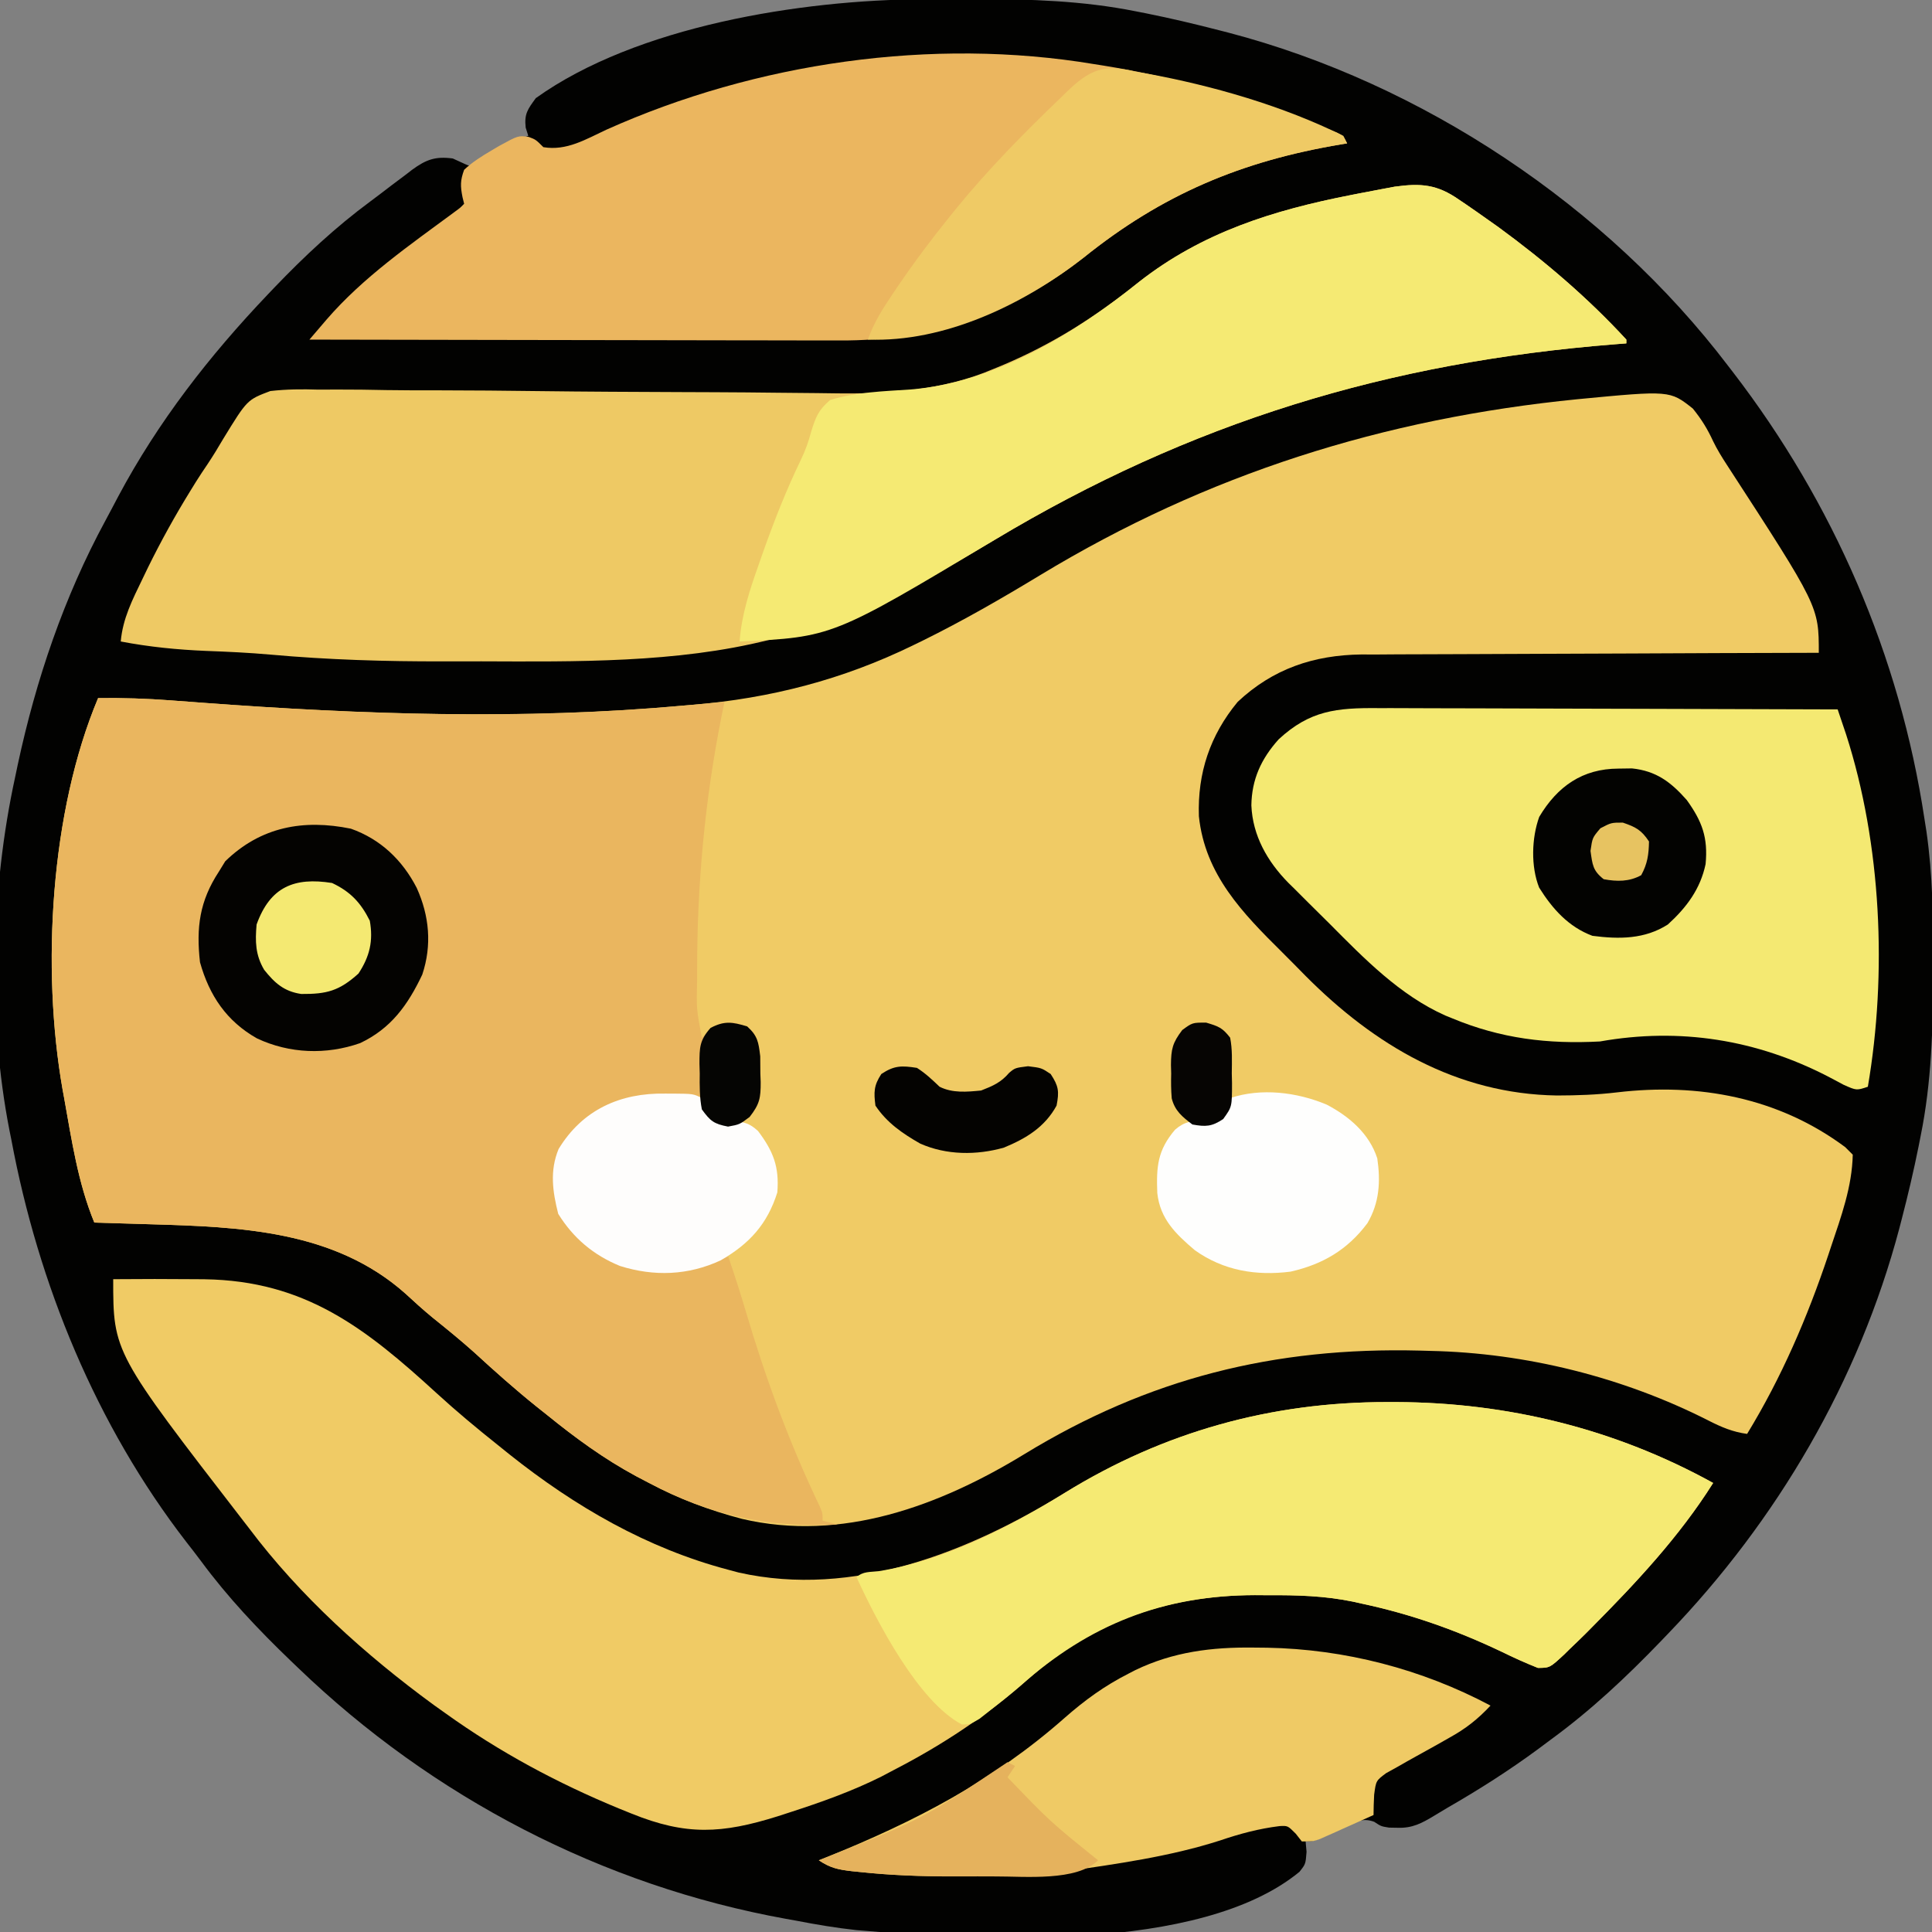 <svg xmlns="http://www.w3.org/2000/svg" width="512" height="512"><rect width="100%" height="100%" fill="#808080" stroke="none"/><path d="M0 0 C1.318 -0.011 1.318 -0.011 2.662 -0.021 C5.479 -0.039 8.296 -0.045 11.113 -0.047 C12.077 -0.048 13.04 -0.048 14.033 -0.049 C28.362 -0.033 42.333 0.378 56.426 3.203 C57.781 3.469 57.781 3.469 59.163 3.739 C65.635 5.038 72.036 6.55 78.426 8.203 C79.246 8.413 80.066 8.622 80.911 8.838 C132.282 22.273 181.223 54.828 213.426 97.203 C213.842 97.743 214.259 98.284 214.688 98.84 C241.308 133.47 258.885 173.969 265.426 217.203 C265.603 218.328 265.78 219.452 265.963 220.611 C267.615 232.165 267.782 243.608 267.738 255.266 C267.736 256.759 267.736 256.759 267.733 258.283 C267.688 272.775 267.319 286.957 264.426 301.203 C264.249 302.104 264.072 303.004 263.89 303.932 C262.591 310.406 261.084 316.812 259.426 323.203 C259.211 324.034 258.996 324.864 258.774 325.72 C248.042 366.189 226.4 403.12 197.426 433.203 C196.794 433.862 196.162 434.522 195.51 435.201 C186.366 444.689 177.068 453.429 166.426 461.203 C165.275 462.061 164.124 462.919 162.973 463.777 C155.328 469.41 147.395 474.458 139.166 479.192 C137.965 479.89 136.775 480.605 135.594 481.335 C132.23 483.376 129.709 484.735 125.738 484.578 C124.65 484.559 124.65 484.559 123.539 484.539 C121.426 484.203 121.426 484.203 119.602 483 C116.646 481.918 114.966 482.901 112.195 484.16 C111.57 484.463 110.945 484.766 110.301 485.078 C103.6 488.203 103.6 488.203 101.426 488.203 C101.508 489.111 101.591 490.018 101.676 490.953 C101.426 494.203 101.426 494.203 99.793 496.258 C73.36 517.98 14.414 514.425 -17.648 511.699 C-23.009 511.118 -28.283 510.229 -33.574 509.203 C-34.473 509.042 -35.371 508.881 -36.297 508.715 C-85.002 499.901 -129.978 476.45 -165.574 442.203 C-166.515 441.304 -166.515 441.304 -167.474 440.386 C-176.128 432.065 -184.16 423.589 -191.293 413.924 C-192.57 412.209 -193.88 410.523 -195.199 408.84 C-219.109 377.891 -234.421 340.497 -241.574 302.203 C-241.736 301.398 -241.899 300.593 -242.066 299.764 C-247.869 270.082 -247.001 235.689 -240.574 206.203 C-240.22 204.517 -240.22 204.517 -239.859 202.797 C-235.027 180.287 -227.614 158.412 -216.619 138.132 C-215.487 136.042 -214.383 133.937 -213.277 131.832 C-202.688 111.957 -189.085 94.489 -173.574 78.203 C-173.004 77.604 -172.434 77.005 -171.846 76.388 C-163.85 68.052 -155.643 60.377 -146.343 53.515 C-144.478 52.132 -142.638 50.719 -140.797 49.305 C-139.557 48.373 -138.316 47.444 -137.074 46.516 C-136.511 46.081 -135.947 45.646 -135.367 45.198 C-131.632 42.473 -129.167 41.58 -124.574 42.203 C-123.306 42.783 -123.306 42.783 -122.012 43.375 C-119.542 44.514 -119.542 44.514 -117.074 43.156 C-116.249 42.594 -115.424 42.032 -114.574 41.453 C-111.306 39.268 -108.276 37.551 -104.574 36.203 C-104.801 35.481 -105.028 34.759 -105.262 34.016 C-105.67 30.342 -104.721 29.159 -102.574 26.203 C-75.89 7.107 -32.309 0.174 0 0 Z " fill="#020201" transform="translate(244.574,-0.203)"></path><path d="M0 0 C24.39 -2.333 24.39 -2.333 30.476 2.495 C32.782 5.348 34.341 7.869 35.86 11.168 C36.928 13.372 38.165 15.365 39.5 17.416 C63.851 54.918 63.851 54.918 63.851 67.213 C62.855 67.216 62.855 67.216 61.839 67.218 C45.637 67.255 29.435 67.314 13.232 67.397 C5.397 67.437 -2.438 67.469 -10.274 67.484 C-17.108 67.497 -23.942 67.524 -30.776 67.568 C-34.391 67.59 -38.005 67.606 -41.619 67.605 C-45.667 67.604 -49.713 67.635 -53.761 67.667 C-54.943 67.662 -56.124 67.657 -57.342 67.652 C-70.017 67.81 -80.821 71.459 -90.149 80.213 C-97.471 89.048 -100.82 99.088 -100.43 110.526 C-98.807 126.034 -88.844 136.193 -78.275 146.663 C-76.231 148.694 -74.212 150.747 -72.193 152.803 C-53.906 171.2 -32.138 184.116 -5.557 184.53 C-0.211 184.521 5.044 184.34 10.355 183.706 C31.995 181.137 53.129 185.04 70.851 198.213 C71.511 198.873 72.171 199.533 72.851 200.213 C72.67 208.717 69.783 216.598 67.101 224.588 C66.863 225.305 66.625 226.022 66.38 226.761 C60.867 243.255 53.939 259.345 44.851 274.213 C41.055 273.699 38.039 272.419 34.64 270.687 C12.035 259.196 -13.8 252.742 -39.149 252.213 C-40.071 252.188 -40.993 252.162 -41.943 252.135 C-80.49 251.162 -113.793 259.476 -146.728 279.603 C-169.121 293.275 -195.109 302.938 -221.525 296.726 C-230.177 294.462 -238.238 291.422 -246.149 287.213 C-247.287 286.616 -248.425 286.02 -249.598 285.405 C-258.119 280.807 -265.639 275.299 -273.149 269.213 C-274.57 268.082 -274.57 268.082 -276.02 266.928 C-281.673 262.382 -287.054 257.601 -292.391 252.69 C-295.998 249.45 -299.75 246.412 -303.527 243.373 C-306.004 241.332 -308.357 239.206 -310.711 237.026 C-329.55 220.28 -354.439 219.333 -378.399 218.651 C-379.837 218.607 -381.276 218.564 -382.715 218.52 C-386.193 218.414 -389.671 218.313 -393.149 218.213 C-397.495 207.658 -399.135 196.401 -401.149 185.213 C-401.287 184.459 -401.426 183.705 -401.568 182.928 C-407.213 150.792 -404.791 109.269 -392.149 79.213 C-385.647 79.137 -379.231 79.328 -372.75 79.834 C-370.969 79.966 -369.188 80.098 -367.407 80.23 C-366.028 80.333 -366.028 80.333 -364.622 80.439 C-322.241 83.594 -279.533 85.093 -237.149 81.213 C-236.315 81.144 -235.482 81.074 -234.623 81.003 C-213.936 79.255 -194.8 74.324 -176.149 65.213 C-175.306 64.803 -174.464 64.393 -173.597 63.971 C-162.929 58.709 -152.692 52.815 -142.524 46.651 C-98.179 19.787 -51.445 5.108 0 0 Z " fill="#F0CB65" transform="translate(418.149,105.787)"></path><path d="M0 0 C6.502 -0.076 12.917 0.115 19.398 0.621 C21.18 0.753 22.961 0.885 24.742 1.016 C26.12 1.12 26.12 1.12 27.526 1.225 C69.927 4.382 112.593 5.803 155 2 C156.07 1.904 157.14 1.809 158.242 1.71 C160.828 1.477 163.414 1.24 166 1 C165.746 2.228 165.492 3.457 165.23 4.723 C160.79 27.066 158.719 49.494 158.75 72.25 C158.751 72.974 158.751 73.697 158.752 74.443 C158.549 82.338 158.549 82.338 160 90 C160.681 89.319 161.361 88.639 162.062 87.938 C165 86 165 86 168.625 86 C172 87 172 87 173.68 88.535 C175.583 92.087 175.513 95.505 175.5 99.438 C175.528 100.188 175.557 100.939 175.586 101.713 C175.601 105.938 175.348 107.554 172.66 111 C170 113 170 113 166.938 113.562 C163.371 112.88 162.147 111.891 160 109 C160 108.01 160 107.02 160 106 C143.379 105.3 143.379 105.3 128.625 112.312 C123.883 117.167 121.78 120.693 121.5 127.438 C121.798 134.454 124.01 139.38 129.062 144.25 C136.979 150.415 146.187 152.106 156 151 C159.742 150.201 163.368 149.201 167 148 C168.671 152.907 170.262 157.82 171.727 162.793 C176.957 180.481 183.25 197.529 191.223 214.172 C192 216 192 216 192 218 C193.32 218.33 194.64 218.66 196 219 C177.893 219.973 162.093 216.563 146 208 C144.293 207.105 144.293 207.105 142.551 206.191 C134.03 201.594 126.509 196.085 119 190 C118.053 189.246 117.105 188.492 116.129 187.715 C110.476 183.168 105.095 178.388 99.758 173.477 C96.15 170.237 92.399 167.198 88.621 164.16 C86.145 162.119 83.791 159.993 81.438 157.812 C62.598 141.066 37.709 140.12 13.75 139.438 C12.311 139.394 10.872 139.351 9.434 139.307 C5.956 139.201 2.478 139.099 -1 139 C-5.347 128.444 -6.987 117.188 -9 106 C-9.139 105.246 -9.277 104.491 -9.42 103.714 C-15.064 71.579 -12.643 30.056 0 0 Z " fill="#EAB65F" transform="translate(26,185)"></path><path d="M0 0 C7.334 -0.065 14.666 -0.067 22 0 C22.734 0.006 23.468 0.012 24.224 0.018 C50.93 0.42 66.917 13.007 85.75 30.25 C91 35.051 96.433 39.572 102 44 C102.996 44.803 103.993 45.606 105.02 46.434 C122.376 60.249 141.474 71.32 163 77 C163.918 77.246 164.836 77.492 165.781 77.746 C196.201 84.553 226.787 72.277 252.271 56.566 C278.44 40.444 306.836 32.546 337.625 32.562 C338.382 32.562 339.138 32.562 339.918 32.561 C369.478 32.651 398.081 39.668 424 54 C415.033 68.242 403.509 80.538 391.688 92.438 C391.208 92.921 390.729 93.405 390.235 93.904 C388.843 95.29 387.422 96.645 386 98 C385.501 98.493 385.001 98.985 384.487 99.493 C380.707 102.995 380.707 102.995 377.562 103.016 C374.305 101.725 371.143 100.293 368 98.75 C355.986 93.03 344.013 88.783 331 86 C330.191 85.819 329.381 85.638 328.547 85.452 C321.044 83.909 313.768 83.7 306.125 83.75 C304.948 83.742 303.771 83.735 302.559 83.727 C279.344 83.778 259.687 90.758 242.367 106.07 C231.542 115.611 219.804 123.399 207 130 C205.858 130.603 204.716 131.207 203.539 131.828 C195.682 135.748 187.601 138.61 179.25 141.312 C178.209 141.65 177.167 141.988 176.094 142.336 C161.297 146.973 151.85 147.489 137.375 141.625 C136.276 141.181 135.176 140.737 134.043 140.279 C117.697 133.54 102.364 125.311 88 115 C86.979 114.273 85.958 113.546 84.906 112.797 C66.807 99.555 49.493 83.966 36 66 C35.537 65.403 35.075 64.805 34.598 64.19 C0 19.401 0 19.401 0 0 Z " fill="#F0CB65" transform="translate(30,339)"></path><path d="M0 0 C0.908 0.612 0.908 0.612 1.834 1.237 C3.676 2.492 5.496 3.771 7.312 5.062 C8.33 5.782 9.347 6.501 10.395 7.242 C22.522 16.107 34.134 25.991 44.312 37.062 C44.312 37.392 44.312 37.722 44.312 38.062 C43.352 38.138 42.391 38.213 41.401 38.29 C-18.768 43.038 -71.13 58.948 -123.184 90.184 C-141.614 101.223 -159.658 111.171 -180.688 116.062 C-181.46 116.265 -182.232 116.467 -183.027 116.676 C-207.347 122.791 -234.201 122.408 -259.062 122.323 C-262.444 122.312 -265.826 122.319 -269.208 122.33 C-284.545 122.374 -299.726 121.914 -315.005 120.54 C-320.665 120.035 -326.322 119.773 -332 119.562 C-339.691 119.244 -347.113 118.51 -354.688 117.062 C-354.157 110.957 -351.565 105.939 -348.938 100.5 C-348.451 99.49 -347.964 98.48 -347.463 97.439 C-344.02 90.445 -340.283 83.695 -336.188 77.062 C-335.703 76.277 -335.219 75.491 -334.72 74.681 C-333.725 73.111 -332.702 71.557 -331.653 70.022 C-330.186 67.814 -328.842 65.617 -327.512 63.33 C-321.184 53.004 -321.184 53.004 -315.054 50.692 C-310.734 50.198 -306.638 50.169 -302.302 50.315 C-300.675 50.315 -299.047 50.307 -297.42 50.294 C-293.025 50.276 -288.635 50.349 -284.241 50.438 C-279.618 50.516 -274.996 50.505 -270.373 50.503 C-261.61 50.512 -252.85 50.595 -244.089 50.706 C-231.281 50.867 -218.472 50.923 -205.663 50.972 C-203.759 50.979 -201.856 50.986 -199.952 50.993 C-198.556 50.999 -198.556 50.999 -197.131 51.004 C-191.652 51.026 -186.174 51.072 -180.696 51.139 C-177.263 51.179 -173.83 51.208 -170.398 51.234 C-168.826 51.249 -167.255 51.269 -165.684 51.296 C-151.482 51.532 -136.711 50.531 -123.5 44.875 C-122.766 44.574 -122.031 44.273 -121.275 43.962 C-107.717 38.267 -96.314 30.997 -84.84 21.773 C-68.069 8.637 -49.332 2.794 -28.688 -1.25 C-28.001 -1.385 -27.315 -1.521 -26.607 -1.66 C-24.615 -2.049 -22.621 -2.427 -20.625 -2.801 C-19.458 -3.02 -18.292 -3.24 -17.09 -3.466 C-10.08 -4.437 -5.802 -4.07 0 0 Z " fill="#EEC964" transform="translate(386.688,52.938)"></path><path d="M0 0 C1.977 -0.001 1.977 -0.001 3.993 -0.001 C7.59 -0.002 11.186 0.015 14.783 0.036 C18.548 0.055 22.313 0.057 26.078 0.06 C33.2 0.07 40.322 0.094 47.444 0.125 C55.555 0.158 63.666 0.175 71.777 0.19 C88.456 0.221 105.134 0.274 121.813 0.341 C122.292 1.757 122.77 3.173 123.246 4.59 C123.646 5.773 123.646 5.773 124.053 6.98 C133.414 36.052 134.947 70.313 129.813 100.341 C126.813 101.341 126.813 101.341 123.406 99.829 C122.038 99.111 120.674 98.385 119.313 97.653 C100.344 87.855 80.011 84.579 58.813 88.341 C44.985 89.077 32.564 87.577 19.688 82.216 C19.079 81.969 18.471 81.723 17.844 81.469 C5.8 76.109 -3.684 66.355 -12.836 57.138 C-14.701 55.265 -16.584 53.411 -18.469 51.557 C-19.678 50.35 -20.886 49.141 -22.094 47.93 C-22.925 47.116 -22.925 47.116 -23.773 46.285 C-29.313 40.646 -33.227 33.813 -33.562 25.778 C-33.461 18.84 -30.938 13.403 -26.32 8.262 C-18.054 0.608 -10.949 -0.095 0 0 Z " fill="#F4E972" transform="translate(365.187,187.659)"></path><path d="M0 0 C1.179 0.185 1.179 0.185 2.382 0.375 C21.111 3.372 39.198 8.643 56.938 15.312 C57.838 15.65 58.738 15.987 59.666 16.335 C60.897 16.813 60.897 16.813 62.152 17.301 C63.235 17.721 63.235 17.721 64.34 18.15 C66 19 66 19 67 21 C66.453 21.09 65.906 21.18 65.342 21.272 C39.022 25.686 18.005 34.512 -2.84 51.285 C-21.84 66.154 -43.444 73.351 -67.456 73.227 C-68.994 73.226 -70.532 73.227 -72.071 73.228 C-76.219 73.229 -80.367 73.217 -84.515 73.203 C-88.86 73.19 -93.206 73.189 -97.551 73.187 C-105.768 73.181 -113.984 73.164 -122.2 73.144 C-131.559 73.122 -140.918 73.111 -150.277 73.101 C-169.518 73.08 -188.759 73.045 -208 73 C-207.036 71.873 -206.072 70.746 -205.108 69.619 C-204.571 68.991 -204.035 68.363 -203.481 67.717 C-193.753 56.444 -181.309 47.877 -169.408 39.072 C-168.021 38.066 -168.021 38.066 -167 37 C-167.142 36.422 -167.284 35.845 -167.43 35.25 C-168.009 32.321 -168.043 30.835 -167 28 C-164.797 25.926 -162.35 24.406 -159.75 22.875 C-159.069 22.473 -158.388 22.071 -157.687 21.656 C-152.667 18.912 -152.667 18.912 -149.896 19.278 C-148 20 -148 20 -146 22 C-139.832 23.039 -134.746 19.906 -129.312 17.375 C-89.67 -0.403 -43.048 -7.195 0 0 Z " fill="#EBB65F" transform="translate(290,17)"></path><path d="M0 0 C0.757 -0 1.513 -0.001 2.293 -0.001 C31.853 0.089 60.456 7.106 86.375 21.438 C77.408 35.679 65.884 47.976 54.062 59.875 C53.583 60.359 53.104 60.843 52.61 61.342 C51.218 62.727 49.797 64.083 48.375 65.438 C47.876 65.93 47.376 66.423 46.862 66.93 C43.082 70.433 43.082 70.433 39.938 70.453 C36.68 69.162 33.518 67.73 30.375 66.188 C18.361 60.467 6.388 56.22 -6.625 53.438 C-7.434 53.257 -8.244 53.076 -9.078 52.889 C-16.581 51.347 -23.857 51.138 -31.5 51.188 C-32.677 51.18 -33.854 51.172 -35.066 51.164 C-59.467 51.218 -79.011 59.048 -97.04 75.056 C-99.684 77.361 -102.414 79.541 -105.188 81.688 C-106.138 82.435 -107.088 83.183 -108.066 83.953 C-110.625 85.438 -110.625 85.438 -112.723 85.438 C-124.309 79.347 -135.294 58.038 -140.625 46.438 C-139.008 44.82 -136.988 45.079 -134.75 44.812 C-117.124 41.966 -100.406 33.283 -85.354 24.003 C-59.185 7.882 -30.789 -0.017 0 0 Z " fill="#F5EA73" transform="translate(367.625,371.562)"></path><path d="M0 0 C0.605 0.408 1.21 0.816 1.834 1.237 C3.676 2.492 5.496 3.771 7.312 5.062 C8.33 5.782 9.347 6.501 10.395 7.242 C22.522 16.107 34.134 25.991 44.312 37.062 C44.312 37.392 44.312 37.722 44.312 38.062 C43.352 38.138 42.391 38.213 41.401 38.29 C-18.768 43.038 -71.13 58.948 -123.184 90.184 C-166.127 115.907 -166.127 115.907 -190.688 117.062 C-190.137 109.843 -188.03 103.491 -185.625 96.688 C-185.022 94.966 -185.022 94.966 -184.407 93.21 C-181.463 84.939 -178.281 76.845 -174.457 68.941 C-173.218 66.367 -172.457 64.209 -171.699 61.402 C-170.506 57.538 -169.782 55.711 -166.688 53.062 C-159.835 50.973 -152.553 50.748 -145.444 50.279 C-123.002 48.514 -101.883 35.474 -84.84 21.773 C-68.069 8.637 -49.332 2.794 -28.688 -1.25 C-28.001 -1.385 -27.315 -1.521 -26.607 -1.66 C-24.615 -2.049 -22.621 -2.427 -20.625 -2.801 C-18.875 -3.13 -18.875 -3.13 -17.09 -3.466 C-10.08 -4.437 -5.802 -4.07 0 0 Z " fill="#F5EA73" transform="translate(386.688,52.938)"></path><path d="M0 0 C1.781 0.017 1.781 0.017 3.599 0.035 C24.186 0.416 44.568 5.678 62.812 15.375 C59.434 18.992 56.222 21.518 51.891 23.898 C50.23 24.842 50.23 24.842 48.535 25.805 C46.792 26.781 45.049 27.757 43.294 28.713 C41.585 29.649 39.894 30.617 38.203 31.586 C37.193 32.146 36.183 32.706 35.142 33.283 C32.471 35.28 32.471 35.28 31.976 38.987 C31.889 40.782 31.812 42.578 31.812 44.375 C29.211 45.548 26.607 46.714 24 47.875 C23.262 48.209 22.524 48.543 21.764 48.887 C21.051 49.203 20.339 49.518 19.605 49.844 C18.951 50.137 18.296 50.43 17.622 50.732 C15.812 51.375 15.812 51.375 12.812 51.375 C12.276 50.694 11.74 50.014 11.188 49.312 C9.078 47.193 9.078 47.193 6.917 47.308 C1.378 47.995 -3.601 49.338 -8.875 51.125 C-22.313 55.436 -36.263 57.318 -50.188 59.375 C-51.309 59.557 -52.431 59.739 -53.587 59.926 C-57.516 60.416 -61.38 60.537 -65.332 60.543 C-66.485 60.548 -66.485 60.548 -67.661 60.553 C-69.286 60.558 -70.91 60.56 -72.535 60.56 C-74.955 60.562 -77.375 60.581 -79.795 60.6 C-87.979 60.63 -96.057 60.351 -104.199 59.488 C-104.958 59.411 -105.718 59.333 -106.5 59.253 C-110.09 58.829 -112.127 58.415 -115.188 56.375 C-114.155 55.962 -114.155 55.962 -113.102 55.54 C-89.774 46.124 -68.961 35.348 -50.023 18.609 C-44.706 13.937 -39.477 10.142 -33.188 6.938 C-32.571 6.619 -31.955 6.301 -31.32 5.973 C-21.267 1.13 -11.051 -0.14 0 0 Z " fill="#EFCA65" transform="translate(332.188,436.625)"></path><path d="M0 0 C0.933 0.16 1.867 0.32 2.828 0.484 C20.264 3.662 39.091 9.083 55 17 C55.495 17.99 55.495 17.99 56 19 C55.453 19.09 54.906 19.18 54.342 19.272 C28.022 23.686 7.005 32.512 -13.84 49.285 C-29.632 61.644 -50.587 71.756 -71 71 C-69.458 66.575 -67.109 62.855 -64.5 59 C-64.056 58.341 -63.613 57.683 -63.156 57.004 C-58.702 50.459 -53.982 44.152 -49 38 C-48.56 37.456 -48.12 36.911 -47.667 36.35 C-39.135 25.891 -29.737 16.335 -20 7 C-19.481 6.49 -18.962 5.98 -18.427 5.455 C-12.186 -0.613 -8.435 -2.097 0 0 Z " fill="#EFCA65" transform="translate(301,19)"></path><path d="M0 0 C7.863 2.789 13.644 8.317 17.438 15.699 C20.784 23.098 21.507 30.87 18.906 38.664 C15.082 46.729 10.621 52.953 2.438 56.824 C-6.537 59.98 -16.284 59.619 -24.887 55.578 C-32.945 51.035 -37.527 44.221 -40 35.387 C-41.038 26.165 -40.102 19.167 -35 11.387 C-34.443 10.479 -33.886 9.572 -33.312 8.637 C-23.887 -0.534 -12.572 -2.57 0 0 Z " fill="#040301" transform="translate(93,219.613)"></path><path d="M0 0 C0.719 0.001 1.439 0.001 2.18 0.002 C7.468 0.047 7.468 0.047 9.75 1.188 C10.78 2.836 11.781 4.503 12.75 6.188 C14.281 7.718 15.811 7.225 17.938 7.25 C20.995 7.538 22.358 7.828 24.645 9.926 C28.666 15.278 30.299 19.375 29.75 26.188 C27.104 34.585 22.377 39.788 14.75 44.188 C6.158 48.193 -2.914 48.527 -11.938 45.688 C-18.979 42.804 -24.297 38.325 -28.312 31.875 C-29.81 25.983 -30.597 20.448 -28.219 14.691 C-21.886 4.259 -11.862 -0.206 0 0 Z " fill="#FEFDFC" transform="translate(176.25,289.812)"></path><path d="M0 0 C5.978 3.134 11.282 7.674 13.406 14.262 C14.298 20.406 13.971 26.001 10.785 31.418 C5.52 38.458 -1.056 42.333 -9.594 44.262 C-18.724 45.421 -27.367 43.992 -34.953 38.578 C-40.036 34.265 -44.157 30.299 -44.902 23.406 C-45.174 16.395 -44.814 12.076 -40.199 6.652 C-37.704 4.491 -35.848 4.251 -32.594 4.387 C-29.626 4.54 -29.626 4.54 -27.781 2.949 C-26.399 1.157 -26.399 1.157 -25.594 -1.738 C-17.34 -4.489 -7.908 -3.314 0 0 Z " fill="#FEFEFD" transform="translate(351.594,292.738)"></path><path d="M0 0 C1.194 -0.017 2.387 -0.034 3.617 -0.051 C10.038 0.614 13.935 3.571 18.125 8.312 C22.223 14.004 23.794 18.282 23.125 25.312 C21.73 31.927 18.07 36.812 13.125 41.312 C7.013 45.224 0.222 45.242 -6.875 44.312 C-13.217 41.938 -17.441 37.191 -20.98 31.551 C-23.211 25.971 -22.991 18.401 -20.965 12.793 C-16.14 4.679 -9.468 0.031 0 0 Z " fill="#030301" transform="translate(428.875,203.688)"></path><path d="M0 0 C0.66 0.33 1.32 0.66 2 1 C1.34 1.99 0.68 2.98 0 4 C11.314 15.774 11.314 15.774 24 26 C18.358 31.642 4.593 30.242 -3.151 30.276 C-4.726 30.274 -6.301 30.269 -7.875 30.261 C-10.234 30.25 -12.591 30.261 -14.949 30.273 C-23.008 30.281 -30.967 29.955 -38.984 29.109 C-40.126 28.993 -40.126 28.993 -41.29 28.875 C-44.888 28.453 -46.934 28.044 -50 26 C-49.312 25.724 -48.624 25.449 -47.915 25.165 C-22.569 15.09 -22.569 15.09 0 0 Z " fill="#E5B25D" transform="translate(267,467)"></path><path d="M0 0 C2.296 1.464 4.009 3.102 6 5 C9.453 6.727 13.217 6.363 17 6 C20.123 4.785 22.261 3.868 24.438 1.312 C26 0 26 0 29.438 -0.438 C33 0 33 0 35.438 1.625 C37.541 4.822 37.739 6.229 37 10 C33.889 15.694 28.938 18.699 23.07 21.121 C15.84 23.191 7.789 23.149 0.848 20.055 C-3.862 17.366 -7.976 14.536 -11 10 C-11.457 6.423 -11.438 4.665 -9.438 1.625 C-6.009 -0.66 -4.05 -0.628 0 0 Z " fill="#040301" transform="translate(243,283)"></path><path d="M0 0 C4.86 2.297 7.599 5.198 10 10 C10.948 15.328 9.997 19.452 7 24 C1.908 28.596 -1.404 29.467 -8.164 29.414 C-12.708 28.751 -15.2 26.521 -18 23 C-20.322 19.063 -20.396 15.516 -20 11 C-16.405 1.015 -9.993 -1.593 0 0 Z " fill="#F4E972" transform="translate(88,234)"></path><path d="M0 0 C3.327 0.986 4.337 1.357 6.375 4 C6.998 7.116 6.839 10.266 6.812 13.438 C6.832 14.297 6.852 15.156 6.873 16.041 C6.868 22.315 6.868 22.315 4.531 25.562 C1.531 27.562 -0.088 27.65 -3.625 27 C-6.272 25 -8.276 23.394 -9.106 20.076 C-9.298 17.864 -9.308 15.72 -9.25 13.5 C-9.269 12.754 -9.289 12.007 -9.309 11.238 C-9.272 7.06 -8.928 5.397 -6.312 1.969 C-3.625 0 -3.625 0 0 0 Z " fill="#060503" transform="translate(319.625,271)"></path><path d="M0 0 C2.789 2.549 3.015 4.123 3.469 7.934 C3.495 9.435 3.505 10.936 3.5 12.438 C3.528 13.188 3.557 13.939 3.586 14.713 C3.601 18.938 3.348 20.554 0.66 24 C-2 26 -2 26 -5.062 26.562 C-8.819 25.843 -9.756 25.1 -12 22 C-12.62 18.825 -12.604 15.727 -12.562 12.5 C-12.586 11.645 -12.61 10.791 -12.635 9.91 C-12.625 5.625 -12.618 3.694 -9.691 0.406 C-5.998 -1.524 -3.949 -1.17 0 0 Z " fill="#050503" transform="translate(198,272)"></path><path d="M0 0 C3.426 1.166 4.94 1.964 6.938 5 C6.877 8.444 6.538 10.904 4.875 13.938 C1.677 15.691 -1.516 15.65 -5.062 15 C-7.967 12.731 -8.041 11.15 -8.562 7.5 C-8.062 4 -8.062 4 -5.938 1.5 C-3.062 0 -3.062 0 0 0 Z " fill="#E7C361" transform="translate(430.062,218)"></path></svg>